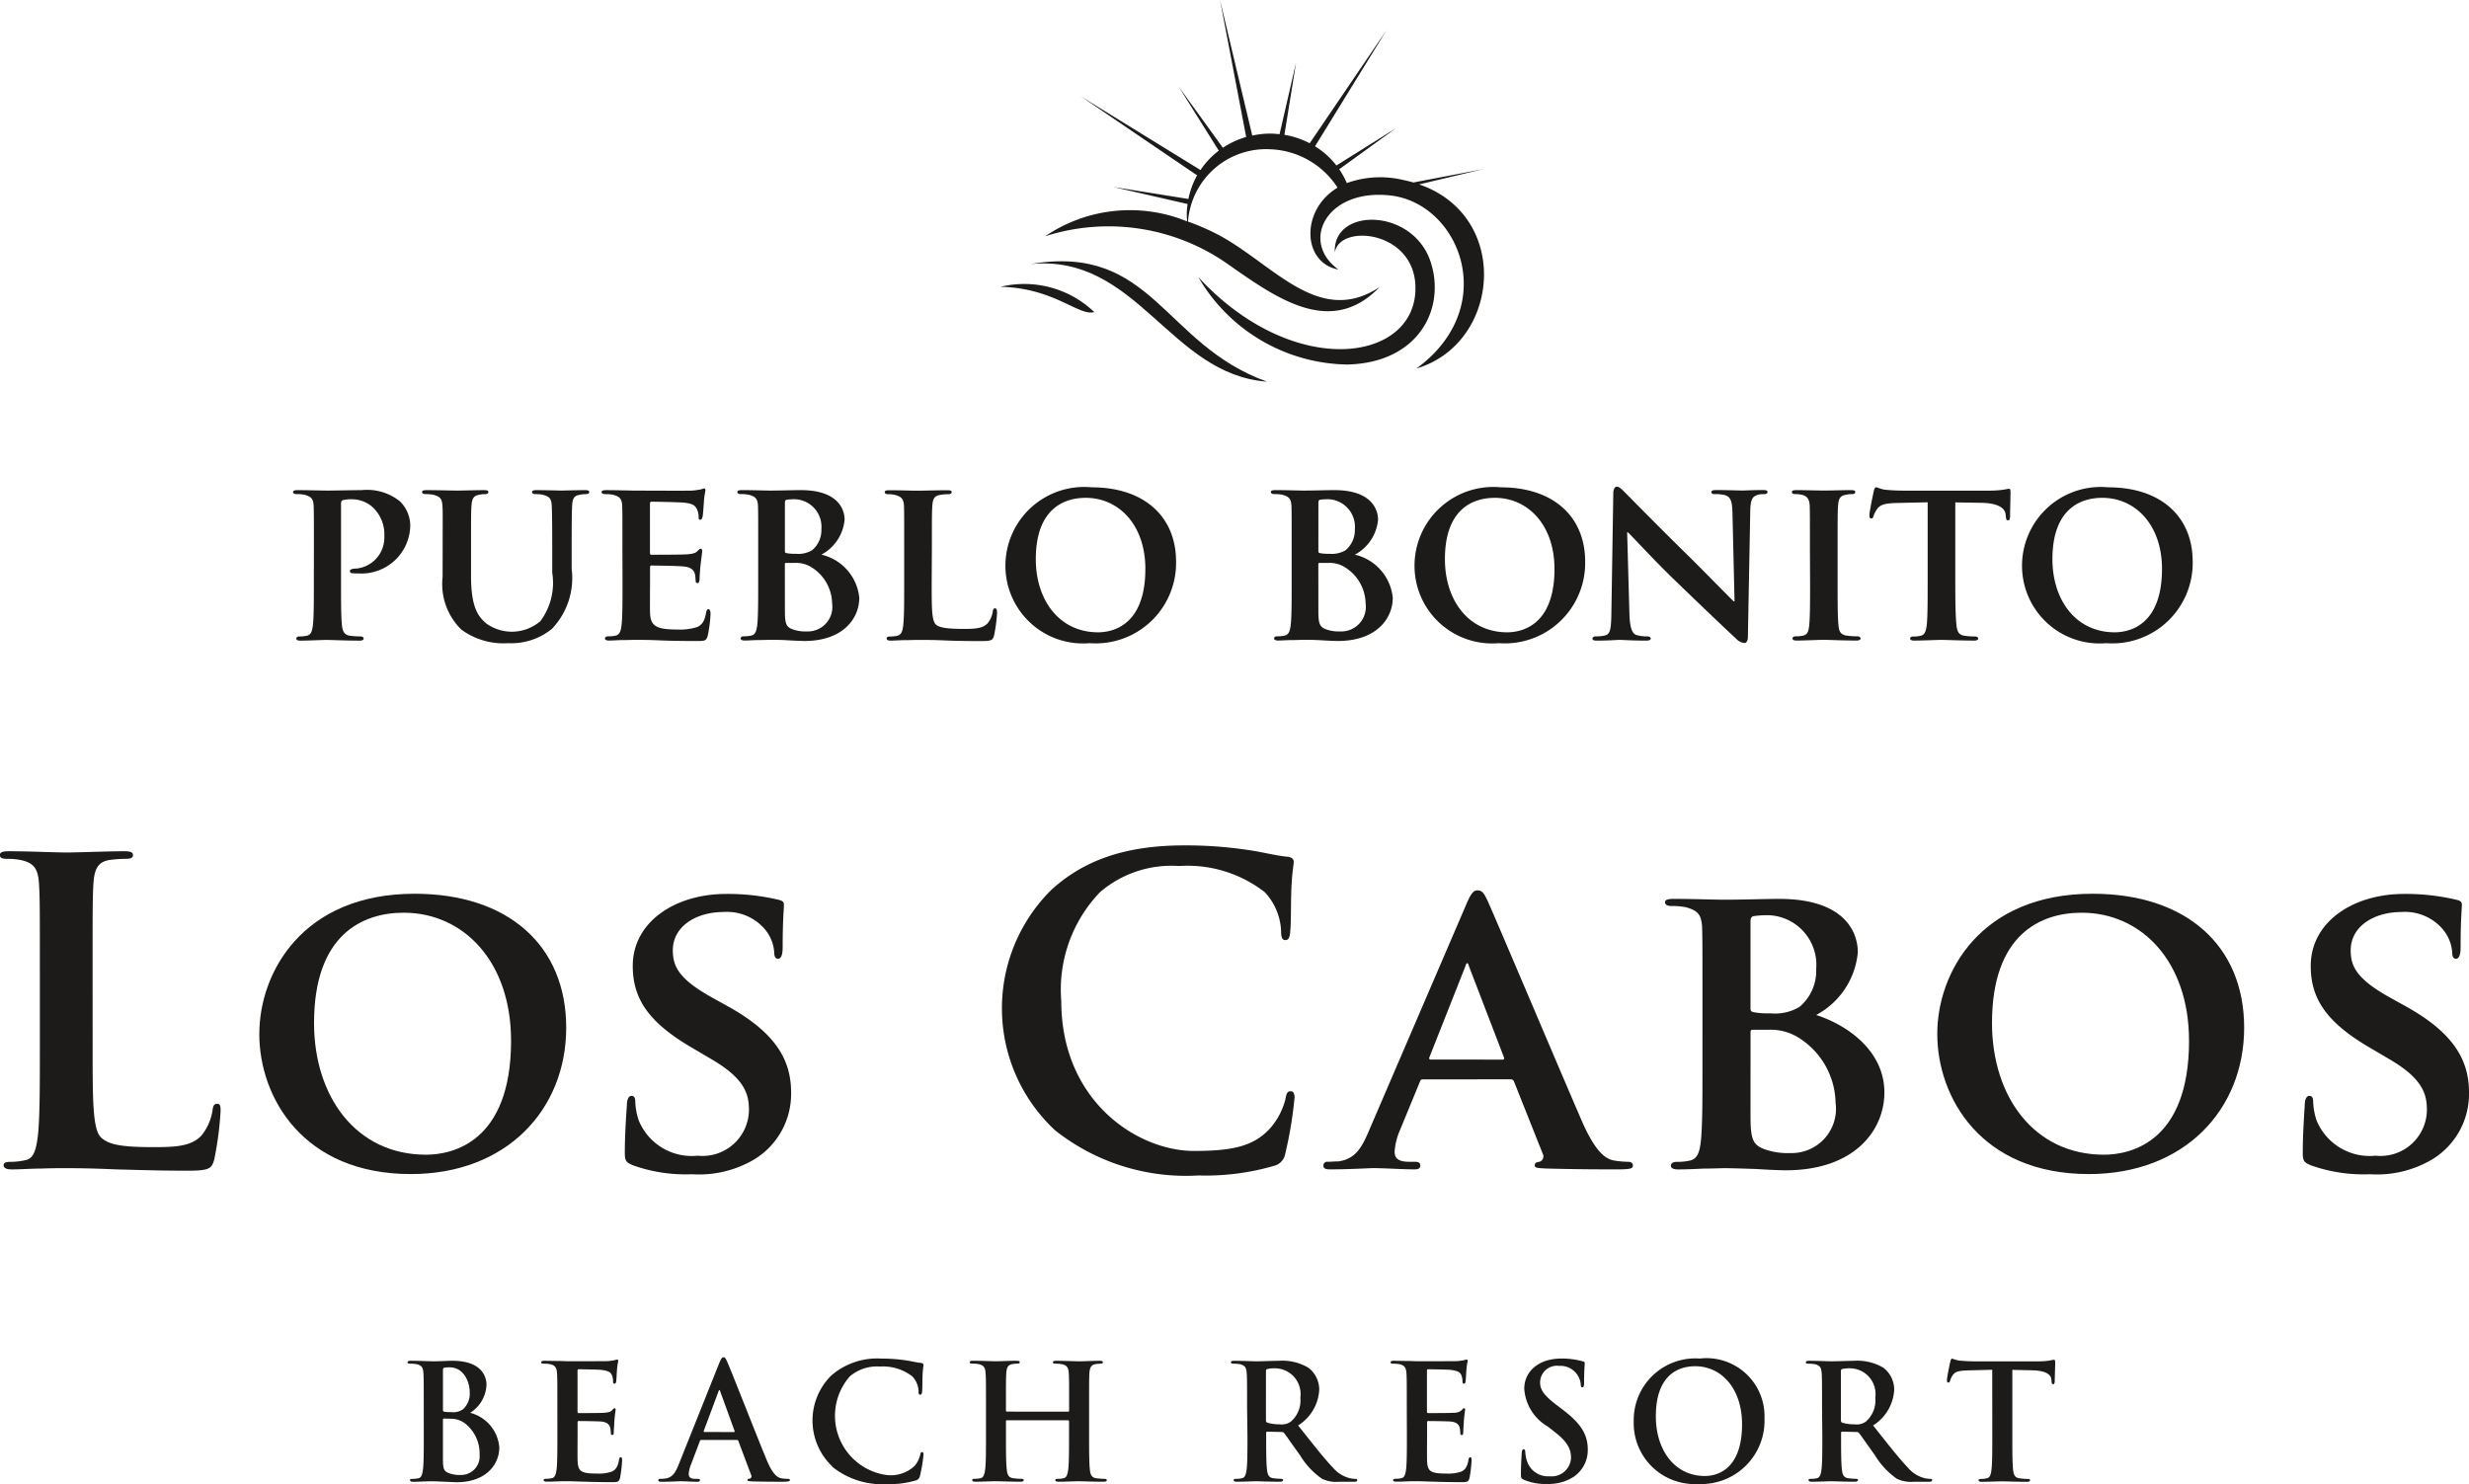 <svg xmlns="http://www.w3.org/2000/svg" width="124.822" height="75.042" viewBox="0 0 124.822 75.042"><g id="Grupo_651" data-name="Grupo 651" transform="translate(0)"><path id="Trazado_546" data-name="Trazado 546" d="M7438.092,3729.927c0,2.724,0,4.192.445,4.575.362.319.916.469,2.576.469,1.128,0,1.957-.021,2.489-.595a2.69,2.69,0,0,0,.555-1.278c.021-.19.063-.318.233-.318.148,0,.171.1.171.36a16.841,16.841,0,0,1-.319,2.448c-.129.467-.234.575-1.342.575-1.532,0-2.639-.043-3.6-.065-.957-.043-1.724-.063-2.6-.063-.233,0-.7,0-1.213.02-.489,0-1.041.043-1.469.043-.276,0-.425-.063-.425-.212,0-.108.085-.171.341-.171a3.406,3.406,0,0,0,.766-.086c.425-.084.531-.552.617-1.169.107-.895.107-2.575.107-4.533v-3.745c0-3.235,0-3.831-.043-4.512-.043-.722-.213-1.064-.916-1.215a3.333,3.333,0,0,0-.7-.062c-.235,0-.362-.043-.362-.192s.149-.192.469-.192c1,0,2.34.063,2.914.063.512,0,2.065-.063,2.9-.063.3,0,.446.043.446.192s-.128.192-.383.192a6.016,6.016,0,0,0-.83.062c-.574.108-.744.469-.788,1.215-.041.681-.041,1.277-.041,4.512Z" transform="translate(-7433.409 -3676.963)" fill="#1c1b1a"></path><path id="Trazado_547" data-name="Trazado 547" d="M7445.15,3729.021c0-3.085,2.171-7.087,7.854-7.087,4.725,0,7.661,2.618,7.661,6.77s-3.021,7.405-7.853,7.405c-5.45,0-7.663-3.875-7.663-7.088m12.728.341c0-4-2.405-6.469-5.427-6.469-2.085,0-4.533,1.105-4.533,5.576,0,3.724,2.128,6.661,5.661,6.661,1.319,0,4.3-.618,4.3-5.768" transform="translate(-7432.04 -3676.739)" fill="#1c1b1a"></path><path id="Trazado_548" data-name="Trazado 548" d="M7462.06,3735.64c-.3-.126-.361-.212-.361-.618,0-.977.085-2.106.105-2.4,0-.276.086-.468.233-.468.172,0,.191.169.191.3a3.311,3.311,0,0,0,.173.937,2.893,2.893,0,0,0,2.979,1.788,2.348,2.348,0,0,0,2.595-2.3c0-.788-.19-1.574-1.851-2.553l-1.086-.64c-2.212-1.3-2.937-2.51-2.937-4.105,0-2.214,2.129-3.639,4.726-3.639a11.126,11.126,0,0,1,2.66.3c.169.043.256.1.256.235,0,.234-.064.745-.064,2.17,0,.383-.085.574-.233.574-.127,0-.193-.105-.193-.32a2.031,2.031,0,0,0-.489-1.191,2.511,2.511,0,0,0-2.084-.853c-1.341,0-2.554.7-2.554,1.938,0,.809.3,1.448,1.979,2.384l.766.425c2.471,1.362,3.235,2.746,3.235,4.384a3.87,3.87,0,0,1-1.874,3.385,5.466,5.466,0,0,1-3.126.744,7.958,7.958,0,0,1-3.044-.469" transform="translate(-7430.111 -3676.738)" fill="#1c1b1a"></path><path id="Trazado_549" data-name="Trazado 549" d="M7481.414,3734.109a8.428,8.428,0,0,1-.149-12.11c1.533-1.4,3.554-2.255,6.725-2.255a21.088,21.088,0,0,1,3.086.212c.81.106,1.489.3,2.129.362.234.022.319.127.319.256,0,.169-.066.425-.108,1.169-.041.7-.02,1.874-.063,2.3-.021.32-.062.489-.253.489-.171,0-.214-.169-.214-.468a3.046,3.046,0,0,0-.829-1.958,6.354,6.354,0,0,0-4.322-1.319,5.546,5.546,0,0,0-4,1.319,7.112,7.112,0,0,0-1.961,5.511c0,5.066,3.854,7.578,6.706,7.578,1.895,0,3.043-.212,3.893-1.193a3.542,3.542,0,0,0,.727-1.4c.063-.341.105-.425.275-.425.149,0,.192.148.192.318a20.441,20.441,0,0,1-.468,2.83.757.757,0,0,1-.554.618,12.312,12.312,0,0,1-3.832.491,10.646,10.646,0,0,1-7.3-2.32" transform="translate(-7428.12 -3676.994)" fill="#1c1b1a"></path><path id="Trazado_550" data-name="Trazado 550" d="M7498.373,3731.339c-.106,0-.13.02-.17.126l-1,2.429a3.256,3.256,0,0,0-.275,1.1c0,.321.171.511.743.511h.278c.233,0,.277.086.277.192,0,.147-.107.192-.3.192-.617,0-1.49-.063-2.085-.063-.191,0-1.194.063-2.171.063-.234,0-.342-.044-.342-.192a.187.187,0,0,1,.215-.192c.169,0,.381-.021.553-.021.851-.127,1.169-.681,1.554-1.594l4.895-11.387c.213-.512.361-.723.554-.723.277,0,.36.168.551.574.448,1,3.577,8.4,4.77,11.151.724,1.638,1.254,1.872,1.6,1.935a4.424,4.424,0,0,0,.7.065c.168,0,.254.063.254.192,0,.147-.1.192-.808.192-.66,0-2.023,0-3.6-.044-.341-.019-.554-.019-.554-.147,0-.106.043-.17.234-.192a.285.285,0,0,0,.171-.406l-1.448-3.639a.177.177,0,0,0-.192-.126Zm4-1c.086,0,.106-.041.086-.107l-1.767-4.6c-.021-.062-.045-.169-.086-.169-.063,0-.086.107-.106.169l-1.809,4.576c-.042.086,0,.127.063.127Z" transform="translate(-7426.422 -3676.756)" fill="#1c1b1a"></path><path id="Trazado_551" data-name="Trazado 551" d="M7510.688,3727.4c0-2.745,0-3.256-.019-3.83-.044-.618-.215-.808-.81-.979a3.486,3.486,0,0,0-.745-.063c-.19,0-.319-.063-.319-.191s.148-.17.424-.17c.981,0,2.171.042,2.535.042.936,0,2.171-.042,2.809-.042,3.385,0,3.979,1.745,3.979,2.7a4,4,0,0,1-2.105,3.171c1.531.489,3.448,1.788,3.448,3.916,0,1.938-1.534,3.937-4.98,3.937-.214,0-.853-.021-1.49-.065-.639-.021-1.3-.042-1.6-.042-.211,0-.616.021-1.063.021-.447.021-.915.042-1.3.042-.234,0-.36-.063-.36-.192,0-.085.065-.191.3-.191a2.772,2.772,0,0,0,.659-.064c.384-.084.488-.425.554-.958.083-.766.083-2.192.083-3.851Zm2.429.3c0,.148.063.169.126.19a3.881,3.881,0,0,0,.873.064,2.436,2.436,0,0,0,1.469-.319,2.371,2.371,0,0,0,.852-1.915,2.51,2.51,0,0,0-2.343-2.725,4.722,4.722,0,0,0-.809.043c-.127.021-.168.106-.168.3Zm0,5.319c0,1.191.063,1.554.658,1.788a3.44,3.44,0,0,0,1.342.213,2.241,2.241,0,0,0,2.3-2.554,3.963,3.963,0,0,0-1.768-3.215,2.651,2.651,0,0,0-1.616-.466h-.809c-.064,0-.105.021-.105.126Z" transform="translate(-7424.619 -3676.712)" fill="#1c1b1a"></path><path id="Trazado_552" data-name="Trazado 552" d="M7521.122,3729.021c0-3.085,2.17-7.087,7.853-7.087,4.725,0,7.662,2.618,7.662,6.77s-3.022,7.405-7.853,7.405c-5.45,0-7.662-3.875-7.662-7.088m12.727.341c0-4-2.4-6.469-5.427-6.469-2.086,0-4.533,1.105-4.533,5.576,0,3.724,2.128,6.661,5.662,6.661,1.319,0,4.3-.618,4.3-5.768" transform="translate(-7423.182 -3676.739)" fill="#1c1b1a"></path><path id="Trazado_553" data-name="Trazado 553" d="M7538.03,3735.64c-.3-.126-.36-.212-.36-.618,0-.977.084-2.106.1-2.4,0-.276.086-.468.234-.468.171,0,.191.169.191.3a3.341,3.341,0,0,0,.172.937,2.9,2.9,0,0,0,2.979,1.788,2.349,2.349,0,0,0,2.6-2.3c0-.788-.191-1.574-1.851-2.553l-1.086-.64c-2.213-1.3-2.936-2.51-2.936-4.105,0-2.214,2.127-3.639,4.723-3.639a11.15,11.15,0,0,1,2.661.3c.168.043.256.1.256.235,0,.234-.064.745-.064,2.17,0,.383-.084.574-.235.574-.126,0-.189-.105-.189-.32a2.048,2.048,0,0,0-.492-1.191,2.512,2.512,0,0,0-2.085-.853c-1.34,0-2.555.7-2.555,1.938,0,.809.3,1.448,1.982,2.384l.764.425c2.471,1.362,3.235,2.746,3.235,4.384a3.868,3.868,0,0,1-1.872,3.385,5.473,5.473,0,0,1-3.13.744,7.957,7.957,0,0,1-3.042-.469" transform="translate(-7421.252 -3676.738)" fill="#1c1b1a"></path><path id="Trazado_554" data-name="Trazado 554" d="M7452.68,3745.431c0-1.229,0-1.458-.016-1.714-.016-.276-.081-.406-.348-.462a1.726,1.726,0,0,0-.316-.024c-.089,0-.138-.017-.138-.072s.057-.075.18-.075c.429,0,.938.026,1.1.026.4,0,.711-.026.987-.026,1.465,0,1.723.786,1.723,1.215a1.757,1.757,0,0,1-.825,1.416,1.968,1.968,0,0,1,1.473,1.748c0,.864-.67,1.762-2.159,1.762-.1,0-.333-.014-.567-.023s-.484-.024-.606-.024c-.088,0-.268,0-.461.008s-.4.017-.558.017c-.1,0-.162-.024-.162-.08s.032-.066.129-.066a1.446,1.446,0,0,0,.292-.031c.16-.034.2-.211.233-.446.041-.34.041-.978.041-1.724Zm.971.139c0,.063.023.08.057.088a2.131,2.131,0,0,0,.38.023.818.818,0,0,0,.582-.153,1.048,1.048,0,0,0,.333-.856c0-.542-.314-1.256-1.012-1.256a1.219,1.219,0,0,0-.268.018c-.056.016-.072.048-.072.137Zm1.068.646a1.17,1.17,0,0,0-.672-.2c-.146-.008-.226-.008-.347-.008-.033,0-.05.017-.05.057v1.918c0,.532.023.671.283.775a1.468,1.468,0,0,0,.591.1.942.942,0,0,0,.979-1.035,1.926,1.926,0,0,0-.785-1.609" transform="translate(-7431.257 -3674.272)" fill="#1c1b1a"></path><path id="Trazado_555" data-name="Trazado 555" d="M7458.729,3745.438c0-1.229,0-1.456-.017-1.716s-.079-.4-.348-.459a1.535,1.535,0,0,0-.315-.025c-.088,0-.138-.016-.138-.074s.058-.072.179-.072c.219,0,.454.008.656.008s.395.014.509.014c.258,0,1.867,0,2.022-.006a3.061,3.061,0,0,0,.349-.048.614.614,0,0,1,.128-.032c.041,0,.049.032.049.073,0,.056-.039.153-.066.524-.006.083-.021.438-.038.536-.01.038-.025.087-.082.087s-.073-.04-.073-.112a.865.865,0,0,0-.047-.292c-.058-.146-.139-.242-.542-.291-.138-.019-.987-.033-1.149-.033-.04,0-.058.023-.058.082v2.045c0,.056.008.09.058.09.178,0,1.108,0,1.295-.017s.315-.04.389-.121c.055-.066.089-.106.128-.106s.057.014.057.063-.033.18-.064.592c-.009.162-.031.486-.031.541s0,.154-.073.154c-.058,0-.073-.032-.073-.072a1.616,1.616,0,0,0-.032-.292c-.041-.162-.154-.283-.452-.315-.156-.016-.957-.026-1.15-.026-.041,0-.049.034-.049.083v.64c0,.273-.007,1.019,0,1.252.018.559.146.681.972.681a2.021,2.021,0,0,0,.76-.1c.21-.1.308-.266.365-.6.017-.088.03-.123.088-.123s.066.066.066.146a6.5,6.5,0,0,1-.105.9c-.058.212-.129.212-.438.212-.606,0-1.051-.017-1.4-.025s-.6-.023-.842-.023c-.09,0-.269,0-.462.008s-.4.015-.559.015c-.1,0-.161-.023-.161-.08,0-.04.032-.066.13-.066a1.248,1.248,0,0,0,.29-.032c.162-.032.2-.21.235-.445.04-.339.04-.979.04-1.722Z" transform="translate(-7430.551 -3674.279)" fill="#1c1b1a"></path><path id="Trazado_556" data-name="Trazado 556" d="M7465.385,3747.107c-.042,0-.058.017-.073.066l-.437,1.158a1.547,1.547,0,0,0-.123.493c0,.145.075.25.324.25h.122c.1,0,.121.018.121.064,0,.065-.049.083-.139.083-.258,0-.605-.026-.857-.026-.088,0-.532.026-.954.026-.1,0-.152-.018-.152-.083,0-.047.032-.064.1-.064a2.448,2.448,0,0,0,.248-.016c.374-.049.527-.324.688-.727l2.031-5.081c.1-.236.145-.325.227-.325s.121.073.2.259c.2.445,1.488,3.746,2,4.976.309.728.543.84.711.882a1.855,1.855,0,0,0,.341.031c.064,0,.105.008.105.064s-.072.083-.371.083-.882,0-1.53-.018c-.146-.008-.242-.008-.242-.065s.033-.064.113-.072a.129.129,0,0,0,.071-.186l-.645-1.715a.08.08,0,0,0-.082-.058Zm1.65-.4c.039,0,.048-.023.039-.049l-.727-2c-.008-.033-.018-.073-.041-.073s-.04.04-.05.073l-.743,1.99c-.009.033,0,.057.031.057Z" transform="translate(-7429.934 -3674.291)" fill="#1c1b1a"></path><path id="Trazado_557" data-name="Trazado 557" d="M7471.2,3748.443a3.2,3.2,0,0,1-.057-4.6,3.535,3.535,0,0,1,2.556-.857,7.946,7.946,0,0,1,1.174.082c.309.042.564.113.808.137.09.008.124.048.124.1,0,.065-.026.163-.041.446-.018.267-.009.711-.025.874-.008.121-.023.186-.1.186s-.082-.065-.082-.178a1.146,1.146,0,0,0-.313-.745,2.421,2.421,0,0,0-1.643-.5,2.105,2.105,0,0,0-1.521.5,3.023,3.023,0,0,0,1.8,4.976,1.754,1.754,0,0,0,1.479-.454,1.344,1.344,0,0,0,.276-.534c.025-.129.039-.16.1-.16s.073.055.073.119a7.62,7.62,0,0,1-.178,1.076.286.286,0,0,1-.209.235,4.675,4.675,0,0,1-1.457.187,4.042,4.042,0,0,1-2.775-.882" transform="translate(-7429.119 -3674.284)" fill="#1c1b1a"></path><path id="Trazado_558" data-name="Trazado 558" d="M7482.289,3745.657c.024,0,.049-.017.049-.057v-.17c0-1.229,0-1.456-.017-1.715-.016-.274-.082-.4-.347-.46a1.643,1.643,0,0,0-.316-.024c-.089,0-.138-.017-.138-.073s.057-.073.171-.073c.436,0,.945.025,1.163.025.194,0,.705-.025,1.02-.025.114,0,.17.016.17.073s-.048.073-.146.073a1.431,1.431,0,0,0-.235.024c-.215.04-.282.178-.3.46-.015.259-.015.486-.015,1.715v1.425c0,.744,0,1.382.039,1.73.022.228.071.4.314.438a3.557,3.557,0,0,0,.414.031c.088,0,.129.024.129.064,0,.057-.064.082-.163.082-.524,0-1.035-.024-1.26-.024-.187,0-.7.024-1.014.024-.111,0-.167-.024-.167-.082,0-.04.03-.064.128-.064a1.36,1.36,0,0,0,.291-.031c.161-.034.2-.21.235-.446.04-.34.04-.979.04-1.723v-.711a.046.046,0,0,0-.049-.049h-3.09a.044.044,0,0,0-.05.049v.711c0,.744,0,1.382.042,1.73.023.228.071.4.315.438a3.523,3.523,0,0,0,.412.031c.089,0,.13.024.13.064,0,.057-.063.082-.162.082-.525,0-1.035-.024-1.262-.024-.187,0-.7.024-1.021.024-.105,0-.16-.024-.16-.082,0-.04.031-.064.13-.064a1.391,1.391,0,0,0,.291-.031c.16-.034.2-.21.234-.446.041-.34.041-.979.041-1.723v-1.425c0-1.229,0-1.456-.02-1.715-.016-.274-.079-.4-.347-.46a1.6,1.6,0,0,0-.315-.024c-.088,0-.138-.017-.138-.073s.059-.073.171-.073c.437,0,.945.025,1.165.025.194,0,.7-.025,1.019-.025.115,0,.171.016.171.073s-.048.073-.146.073a1.381,1.381,0,0,0-.233.024c-.22.04-.283.178-.3.46-.018.259-.018.486-.018,1.715v.17a.051.051,0,0,0,.05.057Z" transform="translate(-7428.288 -3674.272)" fill="#1c1b1a"></path><path id="Trazado_559" data-name="Trazado 559" d="M7489.958,3745.432c0-1.23,0-1.458-.018-1.716-.015-.273-.08-.4-.347-.461a1.73,1.73,0,0,0-.316-.023c-.088,0-.137-.018-.137-.073s.057-.074.178-.074c.43,0,.938.025,1.108.025.275,0,.89-.025,1.141-.025a2.573,2.573,0,0,1,1.487.349,1.393,1.393,0,0,1,.552,1.107,2.268,2.268,0,0,1-1.068,1.813c.721.906,1.278,1.627,1.755,2.127a1.623,1.623,0,0,0,.906.551,1.321,1.321,0,0,0,.228.023c.064,0,.1.024.1.066,0,.063-.056.08-.152.08h-.769a1.64,1.64,0,0,1-.866-.154,3.9,3.9,0,0,1-1.107-1.189c-.324-.443-.7-.995-.8-1.117a.165.165,0,0,0-.145-.056l-.7-.017c-.042,0-.065.017-.065.066v.113c0,.752,0,1.39.042,1.73.023.235.072.412.314.446a3.816,3.816,0,0,0,.4.031c.065,0,.1.024.1.066s-.056.08-.162.08c-.469,0-1.065-.024-1.187-.024-.154,0-.663.024-.988.024-.1,0-.161-.024-.161-.08s.032-.066.13-.066a1.335,1.335,0,0,0,.29-.031c.163-.034.2-.211.235-.446.041-.34.041-.978.041-1.723Zm.954.638c0,.088.016.122.072.145a2.088,2.088,0,0,0,.614.082.8.8,0,0,0,.574-.138,1.413,1.413,0,0,0,.479-1.211,1.3,1.3,0,0,0-1.238-1.482,1.679,1.679,0,0,0-.429.034c-.057.016-.072.047-.072.112Z" transform="translate(-7426.911 -3674.272)" fill="#1c1b1a"></path><path id="Trazado_560" data-name="Trazado 560" d="M7497.188,3745.438c0-1.229,0-1.456-.017-1.716s-.079-.4-.347-.459a1.539,1.539,0,0,0-.316-.025c-.089,0-.139-.016-.139-.074s.059-.072.181-.072c.219,0,.452.008.654.008s.4.014.51.014c.259,0,1.868,0,2.022-.006a3.1,3.1,0,0,0,.349-.048.639.639,0,0,1,.129-.032c.039,0,.048.032.048.073,0,.056-.04.153-.065.524-.007.083-.022.438-.04.536-.009.038-.023.087-.08.087s-.073-.04-.073-.112a.87.87,0,0,0-.048-.292c-.056-.146-.139-.242-.542-.291-.137-.019-.987-.033-1.15-.033-.04,0-.057.023-.057.082v2.045c0,.056.009.09.057.09.178,0,1.109,0,1.3-.017a.573.573,0,0,0,.387-.121c.057-.066.09-.106.13-.106s.057.014.057.063-.033.18-.065.592c-.009.162-.031.486-.031.541s0,.154-.073.154a.065.065,0,0,1-.074-.072,1.7,1.7,0,0,0-.031-.292c-.041-.162-.152-.283-.454-.315-.152-.016-.954-.026-1.147-.026-.041,0-.05.034-.05.083v.64c0,.273-.007,1.019,0,1.252.017.559.146.681.973.681a2.026,2.026,0,0,0,.76-.1c.209-.1.307-.266.362-.6.019-.088.033-.123.09-.123s.067.066.067.146a6.5,6.5,0,0,1-.106.9c-.059.212-.13.212-.438.212-.607,0-1.05-.017-1.4-.025s-.6-.023-.841-.023c-.089,0-.27,0-.461.008s-.4.015-.56.015c-.1,0-.161-.023-.161-.08,0-.04.034-.066.13-.066a1.251,1.251,0,0,0,.291-.032c.162-.032.2-.21.234-.445.04-.339.04-.979.04-1.722Z" transform="translate(-7426.067 -3674.279)" fill="#1c1b1a"></path><path id="Trazado_561" data-name="Trazado 561" d="M7502.423,3749.115c-.131-.057-.153-.1-.153-.275,0-.445.032-.931.04-1.061s.033-.209.1-.209.08.072.08.137a1.783,1.783,0,0,0,.072.413,1.118,1.118,0,0,0,1.157.817.982.982,0,0,0,1.084-.922c0-.4-.121-.768-.792-1.294l-.372-.292a2.4,2.4,0,0,1-1.2-1.917c0-.89.744-1.529,1.87-1.529a3.9,3.9,0,0,1,1.075.138c.071.015.113.04.113.1,0,.1-.033.34-.033.971,0,.177-.023.244-.088.244s-.081-.049-.081-.146a1,1,0,0,0-.21-.536,1.029,1.029,0,0,0-.883-.4.849.849,0,0,0-.962.833c0,.372.187.655.857,1.165l.227.171c.979.734,1.326,1.293,1.326,2.063a1.626,1.626,0,0,1-.76,1.407,2.343,2.343,0,0,1-1.288.332,2.808,2.808,0,0,1-1.18-.21" transform="translate(-7425.379 -3674.284)" fill="#1c1b1a"></path><path id="Trazado_562" data-name="Trazado 562" d="M7507.379,3746.155a3.115,3.115,0,0,1,3.34-3.172,2.934,2.934,0,0,1,3.27,3.025,3.2,3.2,0,0,1-3.351,3.318,3.079,3.079,0,0,1-3.259-3.17m5.476.153c0-1.813-1.043-2.937-2.369-2.937-.932,0-1.99.518-1.99,2.533,0,1.683.93,3.017,2.483,3.017.565,0,1.876-.276,1.876-2.613" transform="translate(-7424.784 -3674.284)" fill="#1c1b1a"></path><path id="Trazado_563" data-name="Trazado 563" d="M7515.989,3745.432c0-1.23,0-1.458-.017-1.716-.017-.273-.081-.4-.348-.461a1.733,1.733,0,0,0-.315-.023c-.091,0-.139-.018-.139-.073s.057-.074.179-.074c.429,0,.939.025,1.106.025.276,0,.891-.025,1.143-.025a2.591,2.591,0,0,1,1.49.349,1.4,1.4,0,0,1,.55,1.107,2.276,2.276,0,0,1-1.068,1.813c.719.906,1.278,1.627,1.755,2.127a1.616,1.616,0,0,0,.905.551,1.311,1.311,0,0,0,.227.023c.065,0,.1.024.1.066,0,.063-.055.08-.153.08h-.768a1.655,1.655,0,0,1-.868-.154,3.934,3.934,0,0,1-1.106-1.189c-.322-.443-.7-.995-.8-1.117a.169.169,0,0,0-.146-.056l-.7-.017c-.04,0-.064.017-.064.066v.113c0,.752,0,1.39.041,1.73.023.235.072.412.315.446a3.836,3.836,0,0,0,.4.031c.065,0,.1.024.1.066s-.059.08-.164.08c-.469,0-1.066-.024-1.187-.024-.153,0-.664.024-.988.024-.1,0-.161-.024-.161-.08s.032-.066.13-.066a1.386,1.386,0,0,0,.292-.031c.161-.034.2-.211.233-.446.041-.34.041-.978.041-1.723Zm.954.638c0,.088.017.122.071.145a2.1,2.1,0,0,0,.615.082.8.8,0,0,0,.575-.138,1.418,1.418,0,0,0,.478-1.211,1.3,1.3,0,0,0-1.238-1.482,1.7,1.7,0,0,0-.43.034c-.055.016-.071.047-.071.112Z" transform="translate(-7423.875 -3674.272)" fill="#1c1b1a"></path><path id="Trazado_564" data-name="Trazado 564" d="M7523.848,3743.55l-1.206.031c-.469.017-.661.057-.784.235a.946.946,0,0,0-.138.283c-.017.066-.04.1-.088.1s-.074-.042-.074-.129c0-.13.153-.864.17-.93.023-.1.049-.154.1-.154a1.971,1.971,0,0,0,.349.1c.233.022.542.039.808.039h3.205a4.158,4.158,0,0,0,.56-.039,1.489,1.489,0,0,1,.216-.042c.058,0,.066.049.066.171,0,.168-.024.727-.024.937-.01.083-.025.13-.073.13-.065,0-.08-.041-.089-.161l-.008-.088c-.018-.211-.234-.437-.955-.455l-1.018-.023v3.316c0,.745,0,1.383.038,1.73.025.226.072.405.316.437a3.156,3.156,0,0,0,.412.033c.09,0,.13.023.13.065,0,.057-.063.08-.154.08-.534,0-1.043-.023-1.27-.023-.187,0-.7.023-1.021.023-.1,0-.159-.023-.159-.08,0-.042.031-.065.13-.065a1.248,1.248,0,0,0,.29-.033c.16-.032.21-.211.234-.446.041-.338.041-.977.041-1.722Z" transform="translate(-7423.13 -3674.284)" fill="#1c1b1a"></path><path id="Trazado_565" data-name="Trazado 565" d="M7447.731,3706.566c0-1.528,0-1.812-.012-2.132-.024-.343-.119-.449-.45-.542a1.835,1.835,0,0,0-.414-.036c-.106,0-.179-.037-.179-.106s.084-.095.238-.095c.544,0,1.206.022,1.5.022.426,0,1.254-.022,1.728-.022a2.652,2.652,0,0,1,1.94.568,1.738,1.738,0,0,1,.521,1.206,2.464,2.464,0,0,1-2.616,2.438,3.064,3.064,0,0,1-.307-.01.121.121,0,0,1-.131-.108c0-.081.118-.129.343-.129a1.575,1.575,0,0,0,1.4-1.635,1.871,1.871,0,0,0-.615-1.489,1.565,1.565,0,0,0-1.042-.378,1.6,1.6,0,0,0-.449.047c-.059.023-.083.083-.083.189v3.988c0,.923,0,1.716.047,2.155.036.284.1.474.4.521a4.3,4.3,0,0,0,.532.035c.118,0,.165.06.165.107,0,.07-.082.106-.188.106-.7,0-1.433-.036-1.705-.036-.236,0-.9.036-1.313.036-.129,0-.2-.036-.2-.106,0-.047.035-.107.165-.107a1.639,1.639,0,0,0,.367-.035c.214-.047.272-.237.308-.534.048-.426.048-1.218.048-2.142Z" transform="translate(-7431.862 -3678.87)" fill="#1c1b1a"></path><path id="Trazado_566" data-name="Trazado 566" d="M7453.56,3706.566c0-1.528.011-1.812-.012-2.132-.024-.353-.119-.449-.45-.542a1.8,1.8,0,0,0-.4-.036c-.119,0-.177-.037-.177-.106s.071-.095.225-.095c.557,0,1.255.022,1.563.022.259,0,.957-.022,1.336-.022.154,0,.225.022.225.095s-.061.106-.165.106a1.38,1.38,0,0,0-.309.036c-.271.047-.355.19-.379.542-.023.32-.023.6-.023,2.132v1.407c0,1.468.285,2.036.793,2.44a2.215,2.215,0,0,0,2.712-.132,3.235,3.235,0,0,0,.6-2.45v-1.265c0-1.528-.012-1.812-.024-2.132-.021-.343-.106-.449-.437-.542a1.721,1.721,0,0,0-.379-.036c-.119,0-.179-.037-.179-.106s.072-.095.214-.095c.533,0,1.232.022,1.243.022.118,0,.816-.022,1.219-.022.143,0,.213.022.213.095s-.059.106-.178.106a1.357,1.357,0,0,0-.307.036c-.285.047-.356.19-.379.542-.013.32-.023.6-.023,2.132v1.076a3.714,3.714,0,0,1-1,3.029,3.247,3.247,0,0,1-2.2.723,3.6,3.6,0,0,1-2.379-.688,3.226,3.226,0,0,1-.946-2.662Z" transform="translate(-7431.181 -3678.87)" fill="#1c1b1a"></path><path id="Trazado_567" data-name="Trazado 567" d="M7461.7,3706.575c0-1.528,0-1.812-.011-2.132-.025-.343-.12-.449-.45-.542a1.846,1.846,0,0,0-.414-.036c-.106,0-.178-.037-.178-.106s.082-.095.236-.095c.544,0,1.207.022,1.5.022.331,0,2.64.013,2.84,0s.355-.048.439-.059a1.225,1.225,0,0,1,.165-.048c.059,0,.07.048.07.1a4.244,4.244,0,0,0-.082.652c-.012.106-.036.545-.06.663-.014.048-.036.166-.118.166s-.084-.048-.084-.131a.928.928,0,0,0-.07-.366c-.082-.179-.166-.321-.687-.367-.178-.023-1.42-.048-1.634-.048-.047,0-.07.037-.07.094v2.488c0,.058.012.1.07.1.238,0,1.586,0,1.822-.022s.4-.048.5-.156c.083-.069.117-.127.164-.127a.1.1,0,0,1,.085.106c0,.058-.024.225-.085.732-.022.2-.047.6-.047.676s-.011.225-.1.225c-.071,0-.095-.036-.095-.083-.012-.107-.012-.237-.037-.368-.058-.2-.189-.355-.579-.39-.188-.026-1.372-.048-1.632-.048-.049,0-.061.048-.061.107v.8c0,.341-.011,1.194,0,1.49.023.688.344.84,1.409.84a2.787,2.787,0,0,0,.981-.129c.259-.117.379-.332.447-.745.027-.107.049-.155.121-.155s.1.13.1.238a6.783,6.783,0,0,1-.144,1.113c-.073.259-.167.259-.556.259-.781,0-1.408-.012-1.917-.035s-.9-.024-1.208-.024c-.118,0-.342.011-.592.011s-.508.024-.721.024c-.13,0-.2-.036-.2-.106,0-.047.036-.107.165-.107a1.627,1.627,0,0,0,.367-.035c.214-.047.272-.237.308-.534.048-.426.048-1.218.048-2.142Z" transform="translate(-7430.233 -3678.878)" fill="#1c1b1a"></path><path id="Trazado_568" data-name="Trazado 568" d="M7467.847,3706.565c0-1.526,0-1.811-.011-2.129-.024-.344-.119-.45-.45-.545a1.948,1.948,0,0,0-.414-.036c-.106,0-.178-.035-.178-.106s.083-.095.236-.095c.545,0,1.209.023,1.41.023.52,0,1.206-.023,1.561-.023,1.883,0,2.214.971,2.214,1.5a2.231,2.231,0,0,1-1.173,1.764,2.487,2.487,0,0,1,1.916,2.177c0,1.076-.851,2.188-2.768,2.188-.119,0-.473-.013-.828-.035s-.721-.025-.889-.025c-.119,0-.343.013-.592.013s-.508.023-.722.023c-.13,0-.2-.037-.2-.106,0-.048.036-.107.165-.107a1.555,1.555,0,0,0,.368-.035c.213-.048.272-.238.307-.534.048-.426.048-1.218.048-2.142Zm1.35.166c0,.083.035.1.071.107a2.223,2.223,0,0,0,.485.036,1.356,1.356,0,0,0,.816-.178,1.318,1.318,0,0,0,.473-1.065,1.394,1.394,0,0,0-1.3-1.514,2.669,2.669,0,0,0-.45.023c-.071.012-.095.058-.095.165Zm0,2.959c0,.663.035.864.367.995a1.919,1.919,0,0,0,.744.116,1.243,1.243,0,0,0,1.277-1.418,2.2,2.2,0,0,0-.981-1.787,1.468,1.468,0,0,0-.9-.261h-.45c-.035,0-.059.012-.059.071Z" transform="translate(-7429.516 -3678.87)" fill="#1c1b1a"></path><path id="Trazado_569" data-name="Trazado 569" d="M7475.841,3708.341c0,1.291,0,1.928.223,2.119.178.153.581.212,1.387.212.554,0,.959-.012,1.218-.283a1.223,1.223,0,0,0,.261-.605c.011-.093.036-.152.116-.152s.1.107.1.225a7.5,7.5,0,0,1-.154,1.159c-.069.226-.116.272-.662.272-.745,0-1.349-.011-1.868-.035s-.959-.024-1.387-.024c-.116,0-.343.012-.59.012s-.511.023-.723.023c-.131,0-.2-.036-.2-.107,0-.046.038-.1.167-.1a1.543,1.543,0,0,0,.368-.037c.212-.047.271-.235.307-.532.047-.426.047-1.22.047-2.142v-1.776c0-1.526,0-1.81-.011-2.129-.024-.344-.119-.45-.45-.543a1.318,1.318,0,0,0-.343-.037c-.118,0-.179-.035-.179-.106s.072-.095.226-.095c.483,0,1.146.023,1.432.023.25,0,1.1-.023,1.5-.023.153,0,.226.023.226.095s-.06.106-.188.106a2.194,2.194,0,0,0-.4.037c-.284.047-.366.188-.39.543-.023.319-.023.6-.023,2.129Z" transform="translate(-7428.739 -3678.87)" fill="#1c1b1a"></path><path id="Trazado_570" data-name="Trazado 570" d="M7478.931,3707.467a3.982,3.982,0,0,1,4.365-3.94c2.627,0,4.262,1.458,4.262,3.763a4.066,4.066,0,0,1-4.366,4.118,3.925,3.925,0,0,1-4.261-3.94m7.075.19c0-2.226-1.337-3.6-3.018-3.6-1.158,0-2.521.614-2.521,3.1,0,2.07,1.184,3.7,3.149,3.7.732,0,2.389-.342,2.389-3.206" transform="translate(-7428.101 -3678.884)" fill="#1c1b1a"></path><path id="Trazado_571" data-name="Trazado 571" d="M7492,3706.565c0-1.526,0-1.811-.011-2.129-.024-.344-.121-.45-.451-.545a1.929,1.929,0,0,0-.414-.036c-.106,0-.177-.035-.177-.106s.082-.095.237-.095c.542,0,1.207.023,1.407.023.521,0,1.206-.023,1.562-.023,1.882,0,2.214.971,2.214,1.5a2.226,2.226,0,0,1-1.173,1.764,2.488,2.488,0,0,1,1.917,2.177c0,1.076-.852,2.188-2.769,2.188-.119,0-.474-.013-.828-.035s-.721-.025-.889-.025c-.117,0-.342.013-.59.013s-.509.023-.724.023c-.128,0-.2-.037-.2-.106,0-.048.037-.107.168-.107a1.534,1.534,0,0,0,.365-.035c.214-.048.271-.238.308-.534.048-.426.048-1.218.048-2.142Zm1.35.166c0,.083.034.1.07.107a2.223,2.223,0,0,0,.485.036,1.355,1.355,0,0,0,.816-.178,1.318,1.318,0,0,0,.473-1.065,1.394,1.394,0,0,0-1.3-1.514,2.681,2.681,0,0,0-.449.023c-.07.012-.094.058-.094.165Zm0,2.959c0,.663.034.864.366.995a1.923,1.923,0,0,0,.746.116,1.244,1.244,0,0,0,1.277-1.418,2.2,2.2,0,0,0-.983-1.787,1.464,1.464,0,0,0-.9-.261h-.448c-.036,0-.06.012-.06.071Z" transform="translate(-7426.699 -3678.87)" fill="#1c1b1a"></path><path id="Trazado_572" data-name="Trazado 572" d="M7497.453,3707.467a3.982,3.982,0,0,1,4.365-3.94c2.629,0,4.262,1.458,4.262,3.763a4.065,4.065,0,0,1-4.367,4.118,3.925,3.925,0,0,1-4.26-3.94m7.076.19c0-2.226-1.339-3.6-3.018-3.6-1.159,0-2.521.614-2.521,3.1,0,2.07,1.185,3.7,3.148,3.7.734,0,2.391-.342,2.391-3.206" transform="translate(-7425.941 -3678.884)" fill="#1c1b1a"></path><path id="Trazado_573" data-name="Trazado 573" d="M7507.378,3709.91c.023.779.153,1.017.354,1.089a1.779,1.779,0,0,0,.545.07c.119,0,.179.048.179.106,0,.083-.095.108-.237.108-.675,0-1.159-.037-1.35-.037-.095,0-.59.037-1.123.037-.143,0-.236-.013-.236-.108,0-.058.07-.106.165-.106a2.053,2.053,0,0,0,.474-.048c.272-.069.307-.342.319-1.219l.095-5.964c0-.2.07-.341.178-.341.129,0,.272.153.449.331.13.128,1.693,1.727,3.208,3.207.708.7,2.094,2.118,2.248,2.26h.047l-.105-4.473c-.014-.615-.107-.8-.357-.889a1.762,1.762,0,0,0-.542-.058c-.131,0-.167-.047-.167-.106,0-.083.106-.1.261-.1.543,0,1.1.023,1.325.023.117,0,.51-.023,1.018-.023.142,0,.234.012.234.1,0,.059-.057.106-.175.106a1.031,1.031,0,0,0-.319.036c-.285.082-.366.259-.379.827l-.119,6.343c0,.224-.082.32-.164.32a.62.62,0,0,1-.427-.212c-.651-.6-1.953-1.846-3.042-2.9-1.136-1.087-2.236-2.308-2.437-2.484h-.035Z" transform="translate(-7425.002 -3678.888)" fill="#1c1b1a"></path><path id="Trazado_574" data-name="Trazado 574" d="M7515.451,3706.566c0-1.528,0-1.812-.011-2.132-.023-.343-.131-.46-.357-.533a1.346,1.346,0,0,0-.378-.046c-.106,0-.165-.024-.165-.118,0-.06.084-.083.248-.083.391,0,1.1.022,1.4.022.262,0,.938-.022,1.339-.022.13,0,.214.022.214.083,0,.094-.061.118-.166.118a1.38,1.38,0,0,0-.309.036c-.283.047-.367.19-.392.542-.023.32-.023.6-.023,2.132v1.774c0,.971,0,1.776.048,2.2.036.271.106.427.416.474a4.167,4.167,0,0,0,.531.035c.118,0,.165.06.165.107,0,.07-.082.106-.2.106-.685,0-1.4-.036-1.679-.036-.237,0-.948.036-1.361.036-.131,0-.2-.036-.2-.106,0-.047.035-.107.165-.107a1.643,1.643,0,0,0,.368-.035c.213-.047.271-.189.307-.486.048-.414.048-1.218.048-2.189Z" transform="translate(-7423.949 -3678.87)" fill="#1c1b1a"></path><path id="Trazado_575" data-name="Trazado 575" d="M7520.994,3704.284l-1.55.035c-.6.013-.852.083-1.006.309a1.19,1.19,0,0,0-.178.343c-.023.084-.047.131-.118.131s-.094-.061-.094-.167c0-.165.2-1.136.225-1.217.023-.129.06-.19.118-.19.083,0,.188.083.45.12a9.961,9.961,0,0,0,1.04.046h4.226a4.789,4.789,0,0,0,.709-.046c.166-.025.25-.048.285-.048.07,0,.081.059.081.212,0,.213-.022.959-.022,1.219-.011.1-.034.167-.094.167-.084,0-.107-.047-.12-.2l-.011-.106c-.024-.26-.295-.569-1.229-.581l-1.315-.023v4.07c0,.925.012,1.718.061,2.155.034.283.095.472.4.52a3.718,3.718,0,0,0,.531.037c.121,0,.168.057.168.1,0,.072-.084.107-.2.107-.686,0-1.386-.035-1.682-.035-.235,0-.947.035-1.361.035-.128,0-.2-.035-.2-.107,0-.048.035-.1.165-.1a1.392,1.392,0,0,0,.366-.037c.213-.048.271-.237.308-.531.047-.426.047-1.219.047-2.144Z" transform="translate(-7423.54 -3678.884)" fill="#1c1b1a"></path><path id="Trazado_576" data-name="Trazado 576" d="M7524.959,3707.467a3.983,3.983,0,0,1,4.366-3.94c2.628,0,4.262,1.458,4.262,3.763a4.066,4.066,0,0,1-4.368,4.118,3.925,3.925,0,0,1-4.26-3.94m7.077.19c0-2.226-1.339-3.6-3.019-3.6-1.16,0-2.521.614-2.521,3.1,0,2.07,1.184,3.7,3.149,3.7.732,0,2.39-.342,2.39-3.206" transform="translate(-7422.734 -3678.884)" fill="#1c1b1a"></path><path id="Trazado_577" data-name="Trazado 577" d="M7492.025,3699.377c-5.25-1.87-5.775-7-11.958-5.946,5.394-.528,7.037,5.591,11.958,5.946" transform="translate(-7427.968 -3680.078)" fill="#1c1b1a"></path><path id="Trazado_578" data-name="Trazado 578" d="M7483.447,3695.736a5.119,5.119,0,0,0-4.738-1.276c2.7.052,3.986,1.512,4.738,1.276" transform="translate(-7428.127 -3679.957)" fill="#1c1b1a"></path><path id="Trazado_579" data-name="Trazado 579" d="M7480.727,3693.406a10.487,10.487,0,0,1,9.246,1.413c2.465,1.723,5.2,3.711,7.662,1.158-3.093,2.038-5.387-1.2-8.192-2.667a11.935,11.935,0,0,0-1.491-.646,3.958,3.958,0,0,1,4.19-3.656,4.23,4.23,0,0,1,3.37,1.939c-1.9,1.146-1.77,3.813.041,4.139-1.947-1.4-.618-4.093,2.607-3.746,3.511.376,5.628,5.613,1.345,8.75,4.238-1.257,4.8-7.7.133-9.308l3.223-.767-3.513.671c-.153-.043-.313-.084-.478-.117a4.983,4.983,0,0,0-2.89.147,4.137,4.137,0,0,0-.384-.7l2.875-2.079-3.016,1.889a4.067,4.067,0,0,0-1.082-.969l3.614-5.872-3.884,5.717a4.3,4.3,0,0,0-1.277-.427l.588-3.655-.833,3.623c-.144-.013-.285-.025-.434-.029a4.319,4.319,0,0,0-.947.1l-1.629-6.852,1.321,6.922a4.274,4.274,0,0,0-1.177.546l-2.227-3.076,2.02,3.223a4.08,4.08,0,0,0-.926.98l-6.042-3.722,5.872,3.99a4.139,4.139,0,0,0-.441,1.194l-3.8-.607,3.761.863a3.464,3.464,0,0,0-.043.508c0,.124.008.248.016.371a7.619,7.619,0,0,0-7.181.757" transform="translate(-7427.891 -3681.458)" fill="#1c1b1a"></path><path id="Trazado_580" data-name="Trazado 580" d="M7487.668,3694.319a8.86,8.86,0,0,0,7.522,4.412c3.593-.078,4.99-2.806,4.224-5.176-.9-2.765-4.978-2.778-4.847-.49.216-1.459,3.986-1.125,4.073,1.7.122,3.83-6.1,4.815-10.973-.449" transform="translate(-7427.082 -3680.298)" fill="#1c1b1a"></path></g></svg>